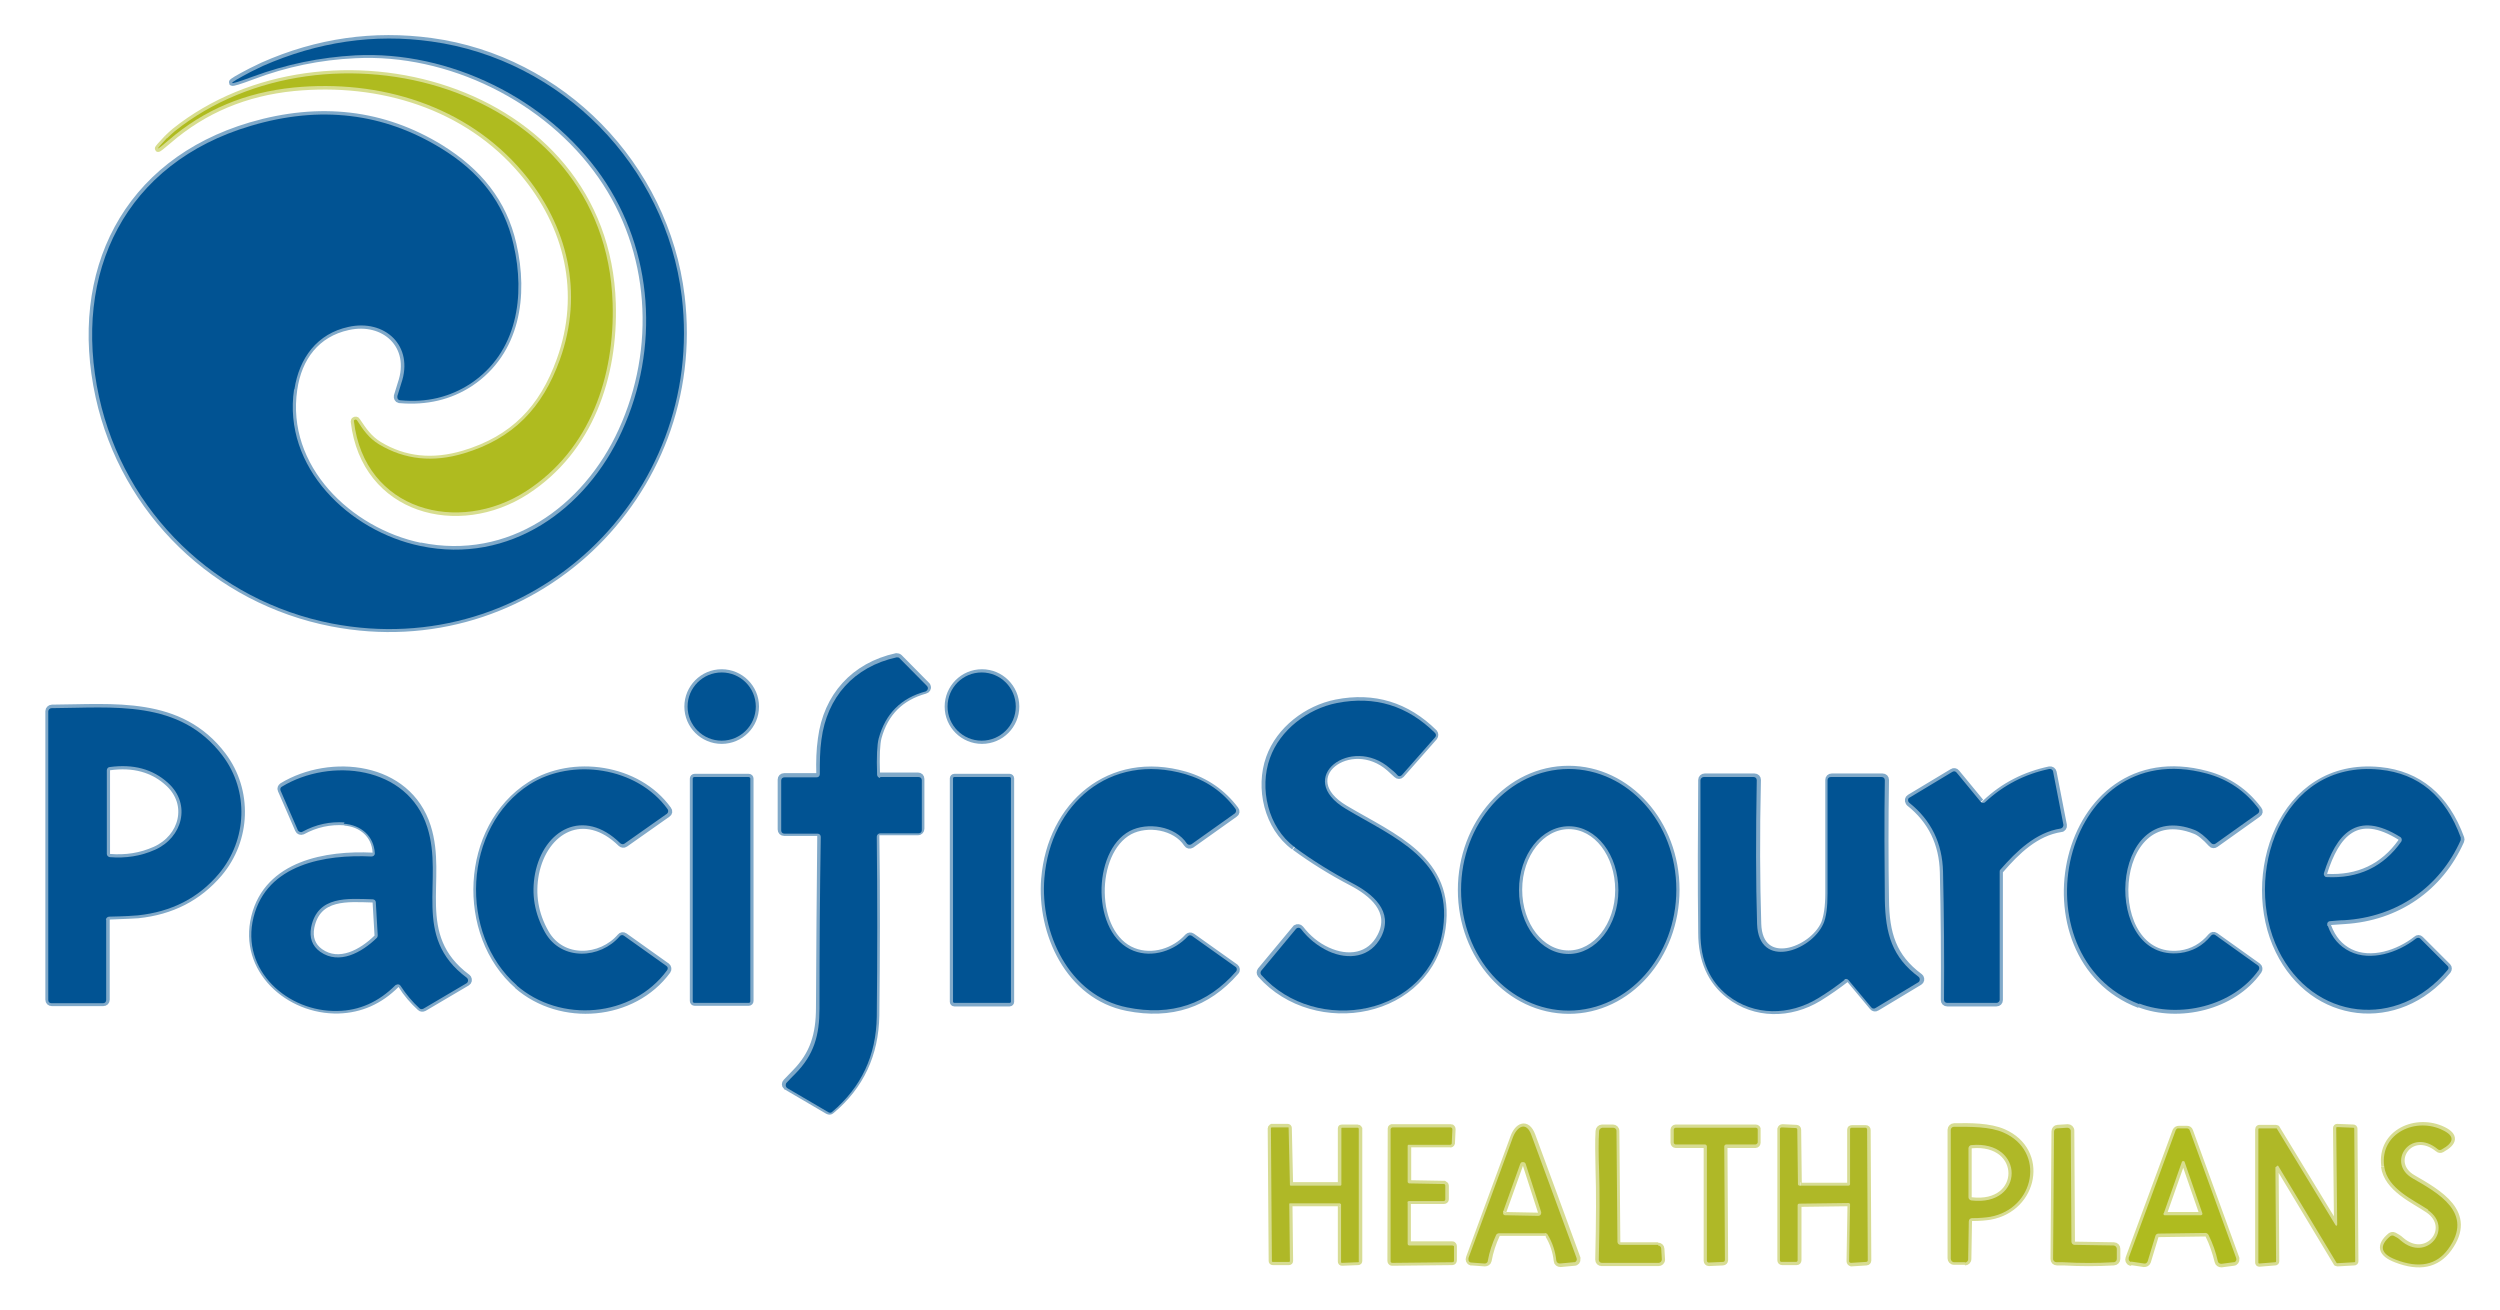 <?xml version="1.0" encoding="utf-8"?>
<svg xmlns="http://www.w3.org/2000/svg" id="Layer_1" version="1.1" viewBox="0 0 777 407">
  
  <defs>
    <style>
      .st0 {
        stroke: #d7dc8a;
      }

      .st0, .st1, .st2, .st3 {
        fill: none;
        stroke-width: 2px;
      }

      .st1 {
        stroke: #80a9c9;
      }

      .st4 {
        fill: #015393;
      }

      .st2 {
        stroke: #d7dd8f;
      }

      .st5 {
        fill: #afbb1f;
      }

      .st6 {
        fill: #afb827;
      }

      .st3 {
        stroke: #d7dc93;
      }
    </style>
  </defs>
  <g>
    <path class="st1" d="M130.7,169.7c-22.2-4.6-42.9-24.4-39.3-48.7,1.4-9.8,7-17.3,16.8-19.4,11.2-2.5,20.5,5.8,16.4,17.6-.4,1.3-.8,2.6-1.2,3.9-.1.5.2,1.1.7,1.2,0,0,.1,0,.2,0,8.2.7,15.5-1,21.9-5.2,14.5-9.7,17-27.2,13.3-43.2-3-13.2-10.8-22.6-22.5-29.9-17.9-11-37.6-13.3-59.1-7-38.9,11.5-55.7,45.6-47.2,84.3,7.9,35.9,36.4,63.4,72.4,70.4,61.7,12,116.1-39.6,108.7-101.6-4.9-40.7-37.3-73.8-77.8-79.3-17.8-2.4-35.3,0-52.4,7.6-1.3.6-2.5,1.2-3.7,1.8-7.9,4.1-7.7,4.6.6,1.5,10.3-3.9,20.9-6.1,31.9-6.6,29.2-1.5,59.7,13.6,76.4,37.5,16.3,23.3,18.1,53.7,6.4,79.3-11.1,24.4-34.9,41.4-62.6,35.7" vector-effect="non-scaling-stroke"/>
    <path class="st2" d="M51.9,43c-3.9,4.1-3.7,4.3.6.6,10.9-9.4,23.8-14.8,38.8-16.3,26.7-2.6,53.7,5.5,71.2,26.3,14,16.6,19,37.5,11.5,58.3-5.4,15.1-14.5,24.5-29.8,29.1-9.7,2.9-18.5,2-26.4-2.8-3.1-1.9-4.8-4.4-6.8-7.4-.2-.4-.5-.4-.8-.2-.1,0-.2.2-.2.4,3.3,27.9,32.5,35.4,53.6,21.7,19.8-12.9,27.5-35.7,26.8-58.4C188.3,26,101.3,3.3,54.3,40.8c-.8.7-1.6,1.4-2.4,2.2" vector-effect="non-scaling-stroke"/>
    <path class="st1" d="M272.5,240.5c-.2-5.6,0-9.4.5-11.3,2.1-7.7,7-12.5,14.6-14.6.5-.1.9-.7.7-1.2,0-.2-.1-.3-.3-.5l-8.5-8.6c-.2-.2-.6-.3-.9-.3-13.2,2.9-21.7,12.4-23.4,25.6-.5,3.5-.6,7.1-.5,10.7,0,.6-.4,1-1,1,0,0,0,0,0,0h-10c-.6,0-1,.4-1,1v15.5c0,.6.4,1,1,1h10.3c.6,0,1,.4,1,1,0,0,0,0,0,0-.2,17.8-.3,35.6-.4,53.3,0,8.4-1.8,14.5-7.5,20.3-.9,1-1.9,1.9-2.8,2.9-.4.4-.4,1,0,1.4,0,0,.1,0,.2.1l12.8,7.5c.4.2.8.2,1.1-.1,9.1-7.6,13.7-17.5,13.9-29.6.2-18.7.3-37.3,0-56,0-.6.4-1,1-1,0,0,0,0,0,0h12c.6,0,1-.5,1-1v-15.5c0-.6-.4-1-1-1h-12c-.5,0-1-.4-1-1M234.9,219.6c0-5.9-4.8-10.6-10.6-10.6h0c-5.9,0-10.6,4.8-10.6,10.6h0c0,5.9,4.8,10.6,10.6,10.6h0c5.9,0,10.6-4.8,10.6-10.6h0M315.8,219.6c0-5.9-4.8-10.6-10.6-10.6h0c-5.9,0-10.6,4.8-10.6,10.6h0c0,5.9,4.8,10.6,10.6,10.6h0c5.9,0,10.6-4.8,10.6-10.6h0M402.4,263.3c5.3,3.9,11.2,7.6,17.7,11,6.3,3.3,13,8.8,9,16.6-3.3,6.6-10.2,7.4-16.5,4.5-3.3-1.5-6.1-3.8-8.4-6.8-.3-.4-1-.5-1.4-.2,0,0-.1,0-.2.2l-10.8,13c-.3.4-.3.9,0,1.3,16.9,19.1,52.6,13,56.5-14.5,3-21.3-15.2-28.2-30.2-37.1-16.4-9.7,1.7-23.1,13.7-12.6.8.7,1.5,1.4,2.3,2.1.4.4,1,.4,1.4,0,0,0,0,0,0,0l10.3-11.7c.3-.4.3-1,0-1.4-8.6-8.5-18.8-11.6-30.5-9.3-9.1,1.8-17.7,8.4-20.8,17.1-3.4,9.4-.6,21.6,7.7,27.7M34,284.8c4.9-.2,7.8-.3,8.9-.4,10.5-1.1,18.8-5.4,25.2-12.9,8.9-10.5,9.4-25.8,1.2-36.7-13.3-17.6-34.1-14.9-53.2-14.8-.5,0-1,.5-1,1v89.7c0,.6.4,1,1,1h16c.6,0,1-.4,1-1v-25c0-.5.4-1,.9-1M615.6,249.2l-7.5-9.1c-.3-.4-.9-.5-1.3-.2l-13.3,8c-.5.3-.6.9-.3,1.4,0,.1.1.2.2.3,6.8,5.4,10.3,12.6,10.5,21.5.3,13.2.4,26.5.3,39.7,0,.6.4,1,1,1,0,0,0,0,0,0h15.3c.6,0,1-.4,1-1v-39.8c0-.2.1-.5.3-.6,5-5.8,10.9-11.6,18.8-12.8.5,0,.9-.6.8-1.1,0,0,0,0,0,0l-3.2-16.5c-.1-.5-.6-.9-1.2-.8,0,0,0,0,0,0-7.6,1.6-14.3,5-19.9,10.3-.4.4-1,.4-1.4,0,0,0,0,0,0,0M107.1,255.6c5.3.4,9.4,3.9,9.7,9.3,0,.6-.4,1-.9,1.1,0,0,0,0-.1,0-14.3-.7-32.6,2.4-36.7,18.9-4.1,16.5,10.6,29.5,26.1,29.1,6.8-.2,12.8-2.8,18-8,.4-.4,1-.4,1.4,0,0,0,0,.1.1.2,1.6,2.6,3.6,4.9,5.9,7,.3.3.8.3,1.2.1l13.4-7.9c.5-.3.6-.9.3-1.4,0-.1-.2-.2-.3-.3-17.4-13-7-30.3-12.3-46.8-6.1-19.2-30.2-21.7-45.2-12.6-.4.3-.6.8-.4,1.2l5.4,12.4c.2.5.8.7,1.3.5,0,0,0,0,0,0,4.2-2.3,8.6-3.2,13.1-2.9M160.7,306.3c13.6,11.9,36.1,10,46.8-4.6.3-.4.2-1.1-.2-1.4,0,0,0,0,0,0l-13.2-9.4c-.4-.3-1-.2-1.3.2-6,7-18.1,7.8-23.2-1.2-3.3-5.8-4.3-11.9-3.1-18.3,2.7-13.7,15.1-20.6,26.5-9.4.3.3.9.4,1.3.1l13.2-9.3c.5-.3.6-.9.2-1.4,0,0,0,0,0,0-9.5-13.2-29.8-16-42.9-7.7-20.8,13.2-22.2,46.6-3.9,62.5M324.6,273c-1.4,17,7.6,36.6,25.7,40.2,13.7,2.7,24.9-1,33.8-11.2.4-.4.3-1.1-.1-1.4,0,0,0,0,0,0l-13.5-9.6c-.4-.3-1-.2-1.3.1-4.1,4.6-11,6.8-16.9,4.5-13.1-5.1-13-30.8-1.2-37.2,5.5-2.9,14.2-1.6,17.8,3.9.3.5.9.6,1.4.3,0,0,0,0,0,0l13.5-9.6c.5-.3.6-.9.2-1.4,0,0,0,0,0,0-4-5.3-9.2-8.9-15.6-10.8-23.5-6.8-41.9,9.3-43.8,32.3M487.6,314.1c18.5,0,33.4-16.9,33.4-37.6h0c0-20.7-15-37.5-33.5-37.5-18.5,0-33.4,16.9-33.4,37.6h0c0,20.7,15,37.5,33.5,37.5" vector-effect="non-scaling-stroke"/>
    <path class="st1" d="M664.9,312.1c12.3,4.7,29.1.9,37.1-10.4.3-.4.2-1.1-.2-1.4l-13.3-9.5c-.4-.3-1-.2-1.3.2-2.6,3.1-5.8,4.9-9.6,5.4-24.7,2.9-22.2-48.9,4.6-38.2,1.4.5,3.1,1.9,5.1,4.1.3.4.9.4,1.3.1l13.2-9.4c.5-.3.6-.9.2-1.4,0,0,0,0,0,0-4.1-5.5-9.5-9.2-16.2-11-45.5-12.2-59.6,56.9-20.9,71.7M724.3,286.5c1.4-.1,2.9-.2,4.4-.3,16.3-1,29.6-10.1,36.2-24.9.1-.2.1-.5,0-.8-4.7-12.8-13.2-19.9-25.2-21.1-31-3.1-42.7,33.3-31.5,56.1,10.7,21.9,37.1,24.9,52.6,6.2.3-.4.3-1,0-1.3l-8.5-8.5c-.4-.4-.9-.4-1.3,0-5.6,4.4-14.1,7.2-20.6,4-3.2-1.6-5.4-4.2-6.8-7.9-.2-.5,0-1.1.6-1.3,0,0,.2,0,.3,0M233.2,242c0-.3-.2-.5-.5-.5h-16.8c-.3,0-.5.2-.5.5h0v69.1c0,.3.2.5.5.5h16.8c.3,0,.5-.2.5-.5h0v-69.1M314.2,241.9c0-.2-.2-.4-.4-.4h-17.2c-.2,0-.4.2-.4.4h0v69.5c0,.2.2.4.4.4h17.2c.2,0,.4-.2.4-.4h0v-69.5M574.9,304.5l7.1,8.5c.3.4.9.5,1.3.2l13.3-8c.5-.3.6-.9.3-1.4,0-.1-.2-.2-.3-.3-8.2-6.1-10.4-13.3-10.5-23.9-.2-12.1-.2-24.5,0-37.2,0-.6-.4-1-1-1,0,0,0,0,0,0h-15.8c-.6,0-1,.4-1,1,0,11.7,0,23.5,0,35.2,0,4.2-.5,7.3-1.3,9.4-3.8,8.6-20.2,14.4-20.6.1-.4-12.9-.5-27.8-.1-44.7,0-.6-.4-1-1-1,0,0,0,0,0,0h-15.5c-.5,0-1,.4-1,1-.1,15.8-.2,31.7,0,47.5,0,8.5,2.9,15,8.5,19.4,8.2,6.4,19.1,6.3,28,.9,2.9-1.8,5.8-3.8,8.5-5.9.4-.3,1-.3,1.4.1" vector-effect="non-scaling-stroke"/>
    <path class="st3" d="M741,362.5c.9,6.9,9.3,10.5,13.7,13.5,8.2,5.6-.4,16.5-8.5,9.4-.6-.6-1.4-1-2.1-1.4-.4-.2-.8-.1-1.1.1-3.6,3-3,5.5,1.7,7.3,7.2,2.8,12.6,1.7,16.3-3.3,8.2-11.2-3.2-17.4-11.1-22-8.2-4.7-.7-16,7.9-9,.3.3.8.3,1.1.1,4-2.2,4.1-4.2.5-6-8.3-4.1-19.7.7-18.3,11.2M416.5,374c.2,0,.3.1.3.3v17.8c0,.2.1.3.3.3,0,0,0,0,0,0l5-.2c.2,0,.3-.1.3-.3v-41.1c-.1-.2-.3-.3-.4-.3h-4.9c-.2,0-.3,0-.3.2,0,0,0,0,0,0v17.4c0,.2,0,.3-.2.3h-15.4c-.2,0-.3,0-.3-.2l-.4-17.6c0-.2-.1-.3-.3-.3h-4.9c-.2.1-.3.3-.3.4l.3,41.2c0,.2.1.3.3.3h5c.2,0,.3-.1.3-.3l-.2-17.7c0-.2.1-.3.3-.3h15.5M437.5,373.7c0-.2.2-.5.5-.5h10.8c.2,0,.5-.2.5-.4h0v-4.3c0-.2-.2-.4-.4-.5l-10.9-.2c-.2,0-.4-.2-.4-.5v-11.2c0-.2.2-.5.4-.5h12.7c.2.1.4,0,.5-.3l.2-4.4c0-.2-.2-.5-.4-.5,0,0,0,0,0,0h-18.2c-.2-.1-.5.1-.5.3h0s-.1,41.2-.1,41.2c0,.2.2.5.4.5,0,0,0,0,0,0l18.8-.2c.2,0,.4-.2.4-.5h0s0-4.4,0-4.4c0-.2-.2-.5-.4-.5,0,0,0,0,0,0h-13.4c-.2,0-.5-.1-.5-.4h0s0-12.9,0-12.9M481.2,383.8c1.5,2.5,2.4,5.2,2.7,8.1,0,.5.5.9,1.1.9l4.3-.4c.6,0,1-.5.9-1.1,0,0,0-.2,0-.3-4.7-12.9-9.4-25.6-14-38.1-1.7-4.5-4.6-2.8-5.8.6-4.3,11.6-8.9,24.1-13.8,37.5-.2.5,0,1.1.6,1.3,0,0,.2,0,.3,0l4,.3c.5,0,1-.3,1.1-.8.5-2.8,1.4-5.5,2.6-8.1.2-.3.5-.6.9-.6h14.4c.4,0,.7.3.9.6M515.3,387.1h-11.7c-.6,0-1-.5-1-1.1l-.3-34.5c0-.6-.5-1-1-1,0,0,0,0,0,0h-3.4c-.5,0-1,.5-1,1-.2,3.2-.1,7.4,0,12.5.2,5.6.2,14.8-.1,27.5,0,.6.4,1,1,1,0,0,0,0,0,0h17.7c.5,0,1-.4,1-1,0,0,0,0,0,0l-.2-3.4c0-.5-.5-.9-1-.9M520.2,355.2c0,.3.3.6.6.6h9.1c.3,0,.6.3.6.6h0v35.5c0,.3.3.6.6.6,0,0,0,0,0,0l4.4-.2c.3,0,.6-.3.6-.6l-.2-35.3c0-.3.3-.6.6-.6h9.1c.3,0,.6-.3.6-.6v-4.1c.1-.3-.1-.6-.5-.6,0,0,0,0,0,0h-24.9c-.3,0-.6.3-.6.6h0v4.1M559.5,368.5c-.3,0-.5-.2-.5-.5l-.2-16.9c0-.3-.2-.5-.5-.5l-4.3-.2c-.3,0-.5.2-.6.5,0,0,0,0,0,0v40.8c0,.3.2.5.5.5h4.5c.3,0,.5-.2.5-.5v-17.1c0-.3.2-.5.5-.5l15.3-.2c.3,0,.5.2.5.5,0,0,0,0,0,0l-.3,17.6c0,.3.2.5.5.6,0,0,0,0,0,0l4.7-.3c.3,0,.5-.3.5-.5l-.2-40.6c0-.3-.2-.5-.5-.5h-4.3c-.3,0-.5.1-.5.4,0,0,0,0,0,0v17c0,.3-.2.5-.5.5h-15M610.7,392.3c.5,0,1-.4,1-1,0,0,0,0,0,0l.2-11.8c0-.5.4-1,1-1,2.5,0,4.3-.2,5.6-.4,14-2.5,17.4-20.4,4.2-26.2-4.3-1.9-10.4-1.9-15.4-1.8-.5,0-1,.5-1,1v40c0,.5.4,1,1,1h3.4M726.5,380.6c0,.2-.1.3-.3.3-.1,0-.2,0-.3-.1l-18.3-30.1c0,0-.2-.1-.3-.1h-5.1c-.2,0-.3.2-.3.4v41.4c0,.2.1.3.3.3,0,0,0,0,0,0l4.9-.4c.2,0,.3-.1.3-.3l-.2-29c0,0,0-.2,0-.2l.5-.4c.1-.1.3-.1.4,0,0,0,0,0,0,0l18.1,30.1c0,0,.2.1.3.1l5.2-.3c.2,0,.3-.1.3-.3l-.3-41.2c0-.2-.1-.3-.3-.3l-5-.2c-.2,0-.3.1-.3.3,0,0,0,0,0,0l.3,30M641.4,392.3c5.2.3,10.4.3,15.6,0,.5,0,1-.5,1-1v-3.2c0-.5-.4-1-1-1l-12.1-.2c-.5,0-1-.4-1-1l-.2-34.5c0-.6-.5-1-1-1,0,0,0,0,0,0l-3.2.2c-.5,0-.9.5-.9,1l-.3,39.7c0,.6.4,1,1,1,0,0,0,0,0,0,.8,0,1.5,0,2.2,0" vector-effect="non-scaling-stroke"/>
    <path class="st2" d="M662.4,392.2l4,.6c.5,0,.9-.2,1.1-.7l2.4-7.9c.1-.4.5-.7.9-.7l14.7-.2c.4,0,.7.2.9.6,1.3,2.6,2.2,5.4,2.9,8.2.1.5.6.8,1.1.8l3.8-.5c.5,0,.9-.6.8-1.1,0,0,0-.1,0-.2l-14.4-39.6c-.1-.4-.5-.6-.9-.6h-2.5c-.4,0-.8.2-1,.6l-14.6,39.6c-.2.5,0,1.1.6,1.3,0,0,.1,0,.2,0" vector-effect="non-scaling-stroke"/>
    <path class="st1" d="M52.3,243.4c-4.8-4.4-10.9-6-18.2-5-.5,0-.9.5-.9,1v26c0,.5.4.9.9,1,5,.4,9.6-.3,14.1-2.3,8.5-3.8,11.3-14.1,4.1-20.7M99.5,295.8c5.9,4.2,13,.2,17.6-4.3.2-.2.3-.5.3-.8l-.6-10.3c0-.5-.5-.9-1-.9-7.7-.2-17.1-1.2-19.1,8.7-.6,3.2.3,5.8,2.8,7.6M487.5,296.4c8.5,0,15.5-8.8,15.5-19.8h0c0-11-6.8-19.9-15.4-19.9-8.5,0-15.5,8.8-15.5,19.8h0c0,11,6.8,19.9,15.4,19.9M723.1,272.6c9.8.5,17.6-3.1,23.2-11,.3-.4.2-1.1-.2-1.4,0,0,0,0,0,0-13.7-8.6-20-.9-23.8,11.1-.2.5.1,1.1.6,1.3,0,0,.2,0,.3,0" vector-effect="non-scaling-stroke"/>
    <path class="st0" d="M467.2,376.6c-.2.5,0,1,.5,1.1,0,0,.2,0,.3,0l10.1.2c.5,0,.9-.4.9-.9,0,0,0-.2,0-.3l-4.8-14.9c-.1-.5-.6-.7-1.1-.6-.3,0-.5.3-.6.5l-5.3,14.8" vector-effect="non-scaling-stroke"/>
    <path class="st3" d="M612.7,373.1c16.7,2,16.7-18.8,0-17.2-.5,0-.9.5-.9,1v15.2c0,.5.4.9.9,1" vector-effect="non-scaling-stroke"/>
    <path class="st2" d="M672.4,377.1c0,.3,0,.5.3.6,0,0,.1,0,.2,0h11.1c.3,0,.5-.2.5-.4,0,0,0-.1,0-.2l-5.5-15.9c0-.3-.4-.4-.6-.3-.2,0-.3.2-.3.3l-5.6,15.9" vector-effect="non-scaling-stroke"/>
  </g>
  <path class="st4" d="M91.4,121c-3.6,24.2,17.1,44.1,39.3,48.7,27.7,5.8,51.5-11.3,62.6-35.7,11.7-25.6,9.9-56-6.4-79.3-16.8-24-47.2-39-76.4-37.5-11,.6-21.6,2.8-31.9,6.6-8.4,3.1-8.6,2.7-.6-1.5,1.2-.6,2.4-1.2,3.7-1.8,17.1-7.5,34.6-10.1,52.4-7.6,40.5,5.6,72.9,38.6,77.8,79.3,7.4,62-47,113.5-108.7,101.6-36-7-64.5-34.5-72.4-70.4-8.5-38.7,8.2-72.8,47.2-84.3,21.5-6.4,41.2-4,59.1,7,11.8,7.2,19.5,16.7,22.5,29.9,3.7,16,1.2,33.5-13.3,43.2-6.4,4.2-13.7,6-21.9,5.2-.6,0-1-.5-.9-1.1,0,0,0-.1,0-.2.4-1.3.8-2.6,1.2-3.9,4.1-11.8-5.2-20.1-16.4-17.6-9.7,2.1-15.3,9.6-16.8,19.4Z"/>
  <path class="st5" d="M51.9,43c.8-.8,1.6-1.5,2.4-2.2C101.3,3.3,188.3,26,190.4,94.2c.7,22.7-6.9,45.5-26.8,58.4-21.1,13.7-50.3,6.2-53.6-21.7,0-.1,0-.3.2-.4.3-.2.6-.1.8.2,2,3.1,3.7,5.5,6.8,7.4,8,4.8,16.8,5.7,26.4,2.8,15.3-4.6,24.4-14.1,29.8-29.1,7.5-20.8,2.5-41.7-11.5-58.3-17.5-20.7-44.5-28.9-71.2-26.3-15,1.5-27.9,6.9-38.8,16.3-4.3,3.7-4.5,3.5-.6-.6h0Z"/>
  <path class="st4" d="M273.5,241.5h12c.6,0,1,.4,1,1v15.5c0,.6-.4,1-1,1h-12c-.5,0-1,.5-1,1,0,0,0,0,0,0,.2,18.7.2,37.3,0,56-.2,12.1-4.8,21.9-13.9,29.6-.3.3-.8.3-1.1.1l-12.8-7.5c-.5-.3-.6-.9-.4-1.4,0,0,0-.1.1-.2.9-1,1.9-2,2.8-2.9,5.8-5.9,7.5-11.9,7.5-20.3,0-17.8.1-35.6.4-53.3,0-.5-.4-1-1-1,0,0,0,0,0,0h-10.3c-.6,0-1-.4-1-1v-15.5c0-.6.4-1,1-1h10c.6,0,1-.4,1-1,0,0,0,0,0,0,0-3.6,0-7.2.5-10.7,1.7-13.2,10.1-22.7,23.4-25.6.3,0,.7,0,.9.3l8.5,8.6c.4.4.4,1,0,1.4-.1.1-.3.2-.4.3-7.6,2-12.5,6.9-14.6,14.6-.5,1.9-.7,5.7-.5,11.3,0,.5.5,1,1,1h0Z"/>
  <circle class="st4" cx="224.3" cy="219.6" r="10.6"/>
  <circle class="st4" cx="305.1" cy="219.6" r="10.6"/>
  <path class="st4" d="M402.4,263.3c-8.3-6.1-11.1-18.3-7.7-27.7,3.1-8.7,11.7-15.3,20.8-17.1,11.8-2.3,21.9.8,30.5,9.3.4.4.4,1,0,1.4l-10.3,11.7c-.4.4-1,.5-1.4,0,0,0,0,0,0,0-.7-.8-1.5-1.5-2.3-2.1-12-10.5-30,2.9-13.7,12.6,14.9,8.9,33.2,15.8,30.2,37.1-3.9,27.5-39.6,33.6-56.5,14.5-.3-.4-.3-.9,0-1.3l10.8-13c.3-.4,1-.5,1.4-.1,0,0,.1.1.2.2,2.3,3,5.1,5.2,8.4,6.8,6.3,2.9,13.2,2,16.5-4.5,3.9-7.9-2.7-13.3-9-16.6-6.5-3.4-12.4-7.1-17.7-11h0ZM33,285.8v25c0,.6-.4,1-1,1h-16c-.6,0-1-.4-1-1v-89.7c0-.5.5-1,1-1,19.1-.1,39.9-2.9,53.2,14.8,8.2,10.9,7.7,26.1-1.2,36.7-6.3,7.5-14.7,11.8-25.2,12.9-1,.1-4,.3-8.9.4-.5,0-1,.5-1,1ZM52.3,243.4c-4.8-4.4-10.9-6-18.2-5-.5,0-.9.5-.9,1v26c0,.5.4.9.9,1,5,.4,9.6-.3,14.1-2.3,8.5-3.8,11.3-14.1,4.1-20.7h0Z"/>
  <path class="st4" d="M615.6,249.2c.3.4,1,.5,1.4.1,0,0,0,0,0,0,5.7-5.3,12.3-8.7,19.9-10.3.5-.1,1.1.2,1.2.8,0,0,0,0,0,0l3.2,16.5c.1.5-.3,1.1-.8,1.2,0,0,0,0,0,0-7.8,1.2-13.8,7.1-18.8,12.8-.2.2-.2.4-.2.6v39.8c0,.6-.5,1-1,1h-15.3c-.6,0-1-.4-1-1,0,0,0,0,0,0,.1-13.3,0-26.5-.3-39.7-.2-8.9-3.7-16.1-10.5-21.5-.4-.3-.5-1-.2-1.4,0,0,.2-.2.3-.2l13.3-8c.4-.3,1-.2,1.3.2l7.5,9.1ZM107.1,255.6c-4.5-.3-8.9.6-13.1,2.9-.5.3-1.1,0-1.4-.4,0,0,0,0,0,0l-5.4-12.4c-.2-.5,0-1,.4-1.2,15-9.1,39.1-6.6,45.2,12.6,5.3,16.6-5.1,33.9,12.3,46.8.4.3.5,1,.2,1.4,0,.1-.2.2-.3.3l-13.4,7.9c-.4.2-.9.2-1.2-.1-2.3-2.1-4.2-4.4-5.9-7-.3-.5-.9-.6-1.4-.3,0,0-.1,0-.2.1-5.2,5.2-11.2,7.9-18,8-15.4.4-30.2-12.6-26.1-29.1,4.1-16.6,22.4-19.6,36.7-18.9.5,0,1-.4,1-.9,0,0,0,0,0-.1-.3-5.4-4.3-8.8-9.7-9.2h0ZM99.5,295.8c5.9,4.2,13,.2,17.6-4.3.2-.2.3-.5.3-.8l-.6-10.3c0-.5-.5-.9-1-.9-7.7-.2-17.1-1.2-19.1,8.7-.6,3.2.3,5.8,2.8,7.6h0ZM160.7,306.3c-18.3-15.9-16.8-49.3,3.9-62.5,13.1-8.3,33.4-5.5,42.9,7.7.3.4.2,1.1-.2,1.4,0,0,0,0,0,0l-13.2,9.3c-.4.3-.9.2-1.3-.1-11.4-11.2-23.8-4.3-26.5,9.4-1.2,6.4-.2,12.4,3.1,18.3,5.1,9,17.2,8.2,23.2,1.2.3-.4.9-.5,1.3-.2l13.2,9.4c.5.3.6.9.2,1.4,0,0,0,0,0,0-10.8,14.7-33.2,16.5-46.8,4.6ZM350.3,313.1c-18.1-3.6-27.1-23.2-25.7-40.2,1.9-23,20.3-39.1,43.8-32.3,6.4,1.9,11.6,5.4,15.6,10.8.3.4.2,1.1-.2,1.4,0,0,0,0,0,0l-13.5,9.6c-.5.3-1.1.2-1.4-.2,0,0,0,0,0,0-3.6-5.5-12.3-6.8-17.8-3.9-11.8,6.3-11.9,32.1,1.2,37.2,5.9,2.3,12.7,0,16.9-4.5.3-.4.9-.4,1.3-.1l13.5,9.6c.5.3.5,1,.2,1.4,0,0,0,0,0,0-8.9,10.2-20.2,14-33.9,11.2h0ZM487.6,314.1c-18.5,0-33.5-16.7-33.5-37.5,0-20.7,14.9-37.5,33.4-37.6h0c18.5,0,33.5,16.7,33.5,37.5,0,20.7-14.9,37.5-33.4,37.6h0ZM487.5,296.5c8.5,0,15.5-8.8,15.5-19.8,0-11-6.8-19.9-15.4-19.9-8.5,0-15.5,8.8-15.5,19.8h0c0,11,6.8,19.9,15.4,19.9h0Z"/>
  <path class="st4" d="M664.9,312.1c-38.7-14.7-24.6-83.9,20.9-71.7,6.7,1.8,12.1,5.5,16.2,11,.3.4.2,1.1-.2,1.4,0,0,0,0,0,0l-13.2,9.4c-.4.3-1,.2-1.3-.1-2-2.2-3.7-3.5-5.1-4.1-26.8-10.6-29.2,41.1-4.6,38.2,3.8-.5,7-2.2,9.6-5.4.3-.4.9-.5,1.3-.2l13.3,9.5c.4.3.5.9.2,1.4-8,11.3-24.8,15.1-37.1,10.4h0ZM723.5,287.8c1.3,3.7,3.6,6.3,6.8,7.9,6.5,3.2,15,.4,20.6-4,.4-.3,1-.3,1.3,0l8.5,8.5c.4.4.4.9,0,1.3-15.5,18.7-41.8,15.8-52.6-6.2-11.2-22.9.6-59.2,31.5-56.1,12.1,1.2,20.5,8.2,25.2,21.1,0,.3,0,.5,0,.8-6.6,14.8-19.9,23.9-36.2,24.9-1.5,0-2.9.2-4.4.3-.6,0-1,.5-.9,1.1,0,0,0,.2,0,.3ZM723.1,272.6c9.8.5,17.6-3.1,23.2-11,.3-.4.2-1.1-.2-1.4,0,0,0,0,0,0-13.7-8.6-20-.9-23.8,11.1-.2.5.1,1.1.6,1.3,0,0,.2,0,.3,0h0Z"/>
  <rect class="st4" x="215.3" y="241.5" width="17.9" height="70.2" rx=".5" ry=".5"/>
  <rect class="st4" x="296.2" y="241.5" width="18" height="70.2" rx=".4" ry=".4"/>
  <path class="st4" d="M573.5,304.4c-2.7,2.1-5.5,4.1-8.5,5.9-8.9,5.4-19.8,5.5-28-.9-5.6-4.4-8.5-10.9-8.5-19.4,0-15.8,0-31.7,0-47.5,0-.5.5-1,1-1h15.5c.6,0,1,.4,1,1,0,0,0,0,0,0-.3,16.9-.3,31.8.1,44.7.5,14.2,16.8,8.5,20.6-.1.9-2,1.3-5.2,1.3-9.4,0-11.7,0-23.5,0-35.2,0-.6.4-1,1-1h15.8c.6,0,1,.4,1,1,0,0,0,0,0,0-.2,12.7-.1,25.1,0,37.2.2,10.6,2.3,17.8,10.5,23.9.4.3.5,1,.2,1.4,0,.1-.2.2-.3.3l-13.3,8c-.4.3-1,.2-1.3-.2l-7.1-8.5c-.3-.4-1-.5-1.4-.1h0Z"/>
  <path class="st6" d="M754.7,376c-4.4-3-12.8-6.5-13.7-13.5-1.4-10.5,10.1-15.4,18.3-11.2,3.7,1.8,3.5,3.8-.5,6-.4.2-.8.2-1.1-.1-8.6-7.1-16.1,4.3-7.9,9,8,4.6,19.3,10.8,11.1,22-3.6,5-9.1,6.1-16.3,3.3-4.7-1.8-5.3-4.3-1.7-7.3.3-.2.7-.3,1.1-.1.8.4,1.5.8,2.1,1.4,8.1,7.1,16.7-3.8,8.5-9.4h0ZM416.5,374h-15.5c-.2,0-.3,0-.3.2l.2,17.7c0,.2-.1.3-.3.3h-5c-.2,0-.3-.1-.3-.3l-.3-41.2c0-.2.1-.3.3-.3h4.9c.2-.1.3,0,.3.2h0s.4,17.6.4,17.6c0,.2.1.3.3.3h15.4c.2,0,.3-.2.3-.3v-17.4c0-.2,0-.3.2-.3,0,0,0,0,0,0h4.9c.2,0,.3.2.3.4v41.1c.1.2,0,.3-.2.3l-5,.2c-.2,0-.3-.1-.3-.3,0,0,0,0,0,0v-17.8c0-.2-.1-.3-.3-.3h0ZM437.5,373.7v12.9c0,.2.2.5.5.5h13.4c.2,0,.5.1.5.3,0,0,0,0,0,0v4.4c0,.2-.1.5-.4.5h0l-18.8.2c-.2,0-.5-.2-.5-.4,0,0,0,0,0,0v-41.2c.1-.2.3-.5.6-.5h18.2c.2.1.4.3.4.6,0,0,0,0,0,0l-.2,4.4c0,.2-.2.4-.5.4h-12.7c-.2-.1-.5.1-.5.3h0s0,11.2,0,11.2c0,.2.2.4.4.5l10.9.2c.2,0,.4.2.4.5v4.3c0,.2-.2.5-.5.5h-10.8c-.2,0-.5.2-.5.4h0s0,0,0,0ZM480.3,383.3h-14.4c-.4,0-.7.2-.9.5-1.2,2.6-2.1,5.3-2.6,8.1,0,.5-.6.9-1.1.8l-4-.3c-.6,0-1-.5-.9-1.1,0,0,0-.2,0-.3,4.9-13.4,9.5-25.9,13.8-37.5,1.3-3.4,4.2-5.2,5.8-.6,4.6,12.5,9.3,25.2,14,38.1.2.5,0,1.1-.6,1.3,0,0-.2,0-.3,0l-4.3.4c-.5,0-1-.3-1.1-.9-.3-2.9-1.2-5.6-2.7-8.1-.2-.3-.5-.5-.9-.5h0ZM467.2,376.6c-.2.5,0,1,.5,1.1,0,0,.2,0,.3,0l10.1.2c.5,0,.9-.4.9-.9,0,0,0-.2,0-.3l-4.8-14.9c-.1-.5-.6-.7-1.1-.6-.3,0-.5.3-.6.5l-5.3,14.8ZM515.3,387.1c.5,0,1,.4,1,.9l.2,3.4c0,.6-.4,1-.9,1.1,0,0,0,0,0,0h-17.7c-.6,0-1-.4-1-1,0,0,0,0,0,0,.3-12.7.3-21.9.1-27.5-.2-5.2-.2-9.3,0-12.5,0-.5.5-.9,1-1h3.4c.5,0,1,.4,1,.9,0,0,0,0,0,0l.3,34.5c0,.6.4,1,1,1h11.7c0,0,0,0,0,0ZM520.2,355.2v-4.1c0-.3.3-.6.6-.6h24.9c.3,0,.6.2.6.5,0,0,0,0,0,0v4.1c-.1.3-.4.6-.7.6h-9.1c-.3,0-.6.3-.6.6h0l.2,35.3c0,.3-.2.6-.6.6l-4.4.2c-.3,0-.6-.2-.6-.6,0,0,0,0,0,0v-35.5c0-.3-.3-.6-.6-.6h-9.1c-.3,0-.6-.3-.6-.6h0ZM559.5,368.5h15c.3,0,.5-.2.5-.5v-17c0-.3.2-.5.5-.5,0,0,0,0,0,0h4.3c.3,0,.5.3.5.6l.2,40.6c0,.3-.2.5-.5.5l-4.7.3c-.3,0-.6-.2-.6-.5,0,0,0,0,0,0l.3-17.6c0-.3-.2-.5-.5-.5,0,0,0,0,0,0l-15.3.2c-.3,0-.5.2-.5.5v17.1c0,.3-.2.5-.5.5h-4.5c-.3,0-.5-.2-.5-.5v-40.8c0-.3.3-.5.6-.5,0,0,0,0,0,0l4.3.2c.3,0,.5.2.5.5l.2,16.9c0,.3.2.5.5.5h0ZM610.7,392.3h-3.4c-.5,0-1-.5-1-1.1v-40c0-.5.4-1,1-1,5,0,11.1-.1,15.4,1.8,13.2,5.8,9.8,23.7-4.2,26.2-1.3.2-3.1.4-5.6.4-.5,0-1,.4-1,1l-.2,11.8c0,.6-.5,1-1,1,0,0,0,0,0,0h0ZM612.7,373.1c16.7,2,16.7-18.8,0-17.2-.5,0-.9.5-.9,1v15.2c0,.5.4.9.9,1ZM726.4,380.6l-.3-30c0-.2.1-.3.3-.3,0,0,0,0,0,0l5,.2c.2,0,.3.1.3.3l.3,41.2c0,.2-.1.3-.3.3l-5.2.3c-.1,0-.2,0-.3-.1l-18.1-30.1c0-.1-.3-.2-.4,0,0,0,0,0,0,0l-.5.4c0,0,0,.1,0,.2l.2,29c0,.2-.1.3-.3.3l-4.9.4c-.2,0-.3-.1-.3-.3,0,0,0,0,0,0v-41.4c0-.2.1-.3.3-.3h5.1c.1,0,.2,0,.3,0l18.3,30.1c0,.1.3.2.4.1,0,0,.1-.1.1-.3h0ZM641.4,392.3c-.7,0-1.4,0-2.2,0-.6,0-1-.4-1.1-.9,0,0,0,0,0,0l.3-39.7c0-.5.4-1,.9-1l3.2-.2c.6,0,1,.4,1.1.9,0,0,0,0,0,0l.2,34.5c0,.5.4,1,1,1l12.1.2c.5,0,1,.5,1,1v3.2c0,.5-.4,1-1,1-5.2.3-10.4.3-15.6,0h0Z"/>
  <path class="st5" d="M662.4,392.2c-.5,0-.9-.6-.8-1.1,0,0,0-.1,0-.2l14.6-39.6c.2-.4.5-.7,1-.6h2.5c.4,0,.8.3.9.7l14.4,39.6c.2.5,0,1.1-.6,1.3,0,0-.1,0-.2,0l-3.8.5c-.5,0-1-.3-1.1-.8-.6-2.8-1.6-5.6-2.9-8.2-.2-.3-.5-.6-.9-.6l-14.7.2c-.4,0-.8.3-.9.7l-2.4,7.9c-.2.5-.6.8-1.1.7l-4-.6h0ZM672.4,377.1c0,.3,0,.5.3.6,0,0,.1,0,.2,0h11.1c.3,0,.5-.2.5-.4,0,0,0-.1,0-.2l-5.5-15.9c0-.3-.4-.4-.6-.3-.2,0-.3.2-.3.3l-5.6,15.9h0Z"/>
</svg>